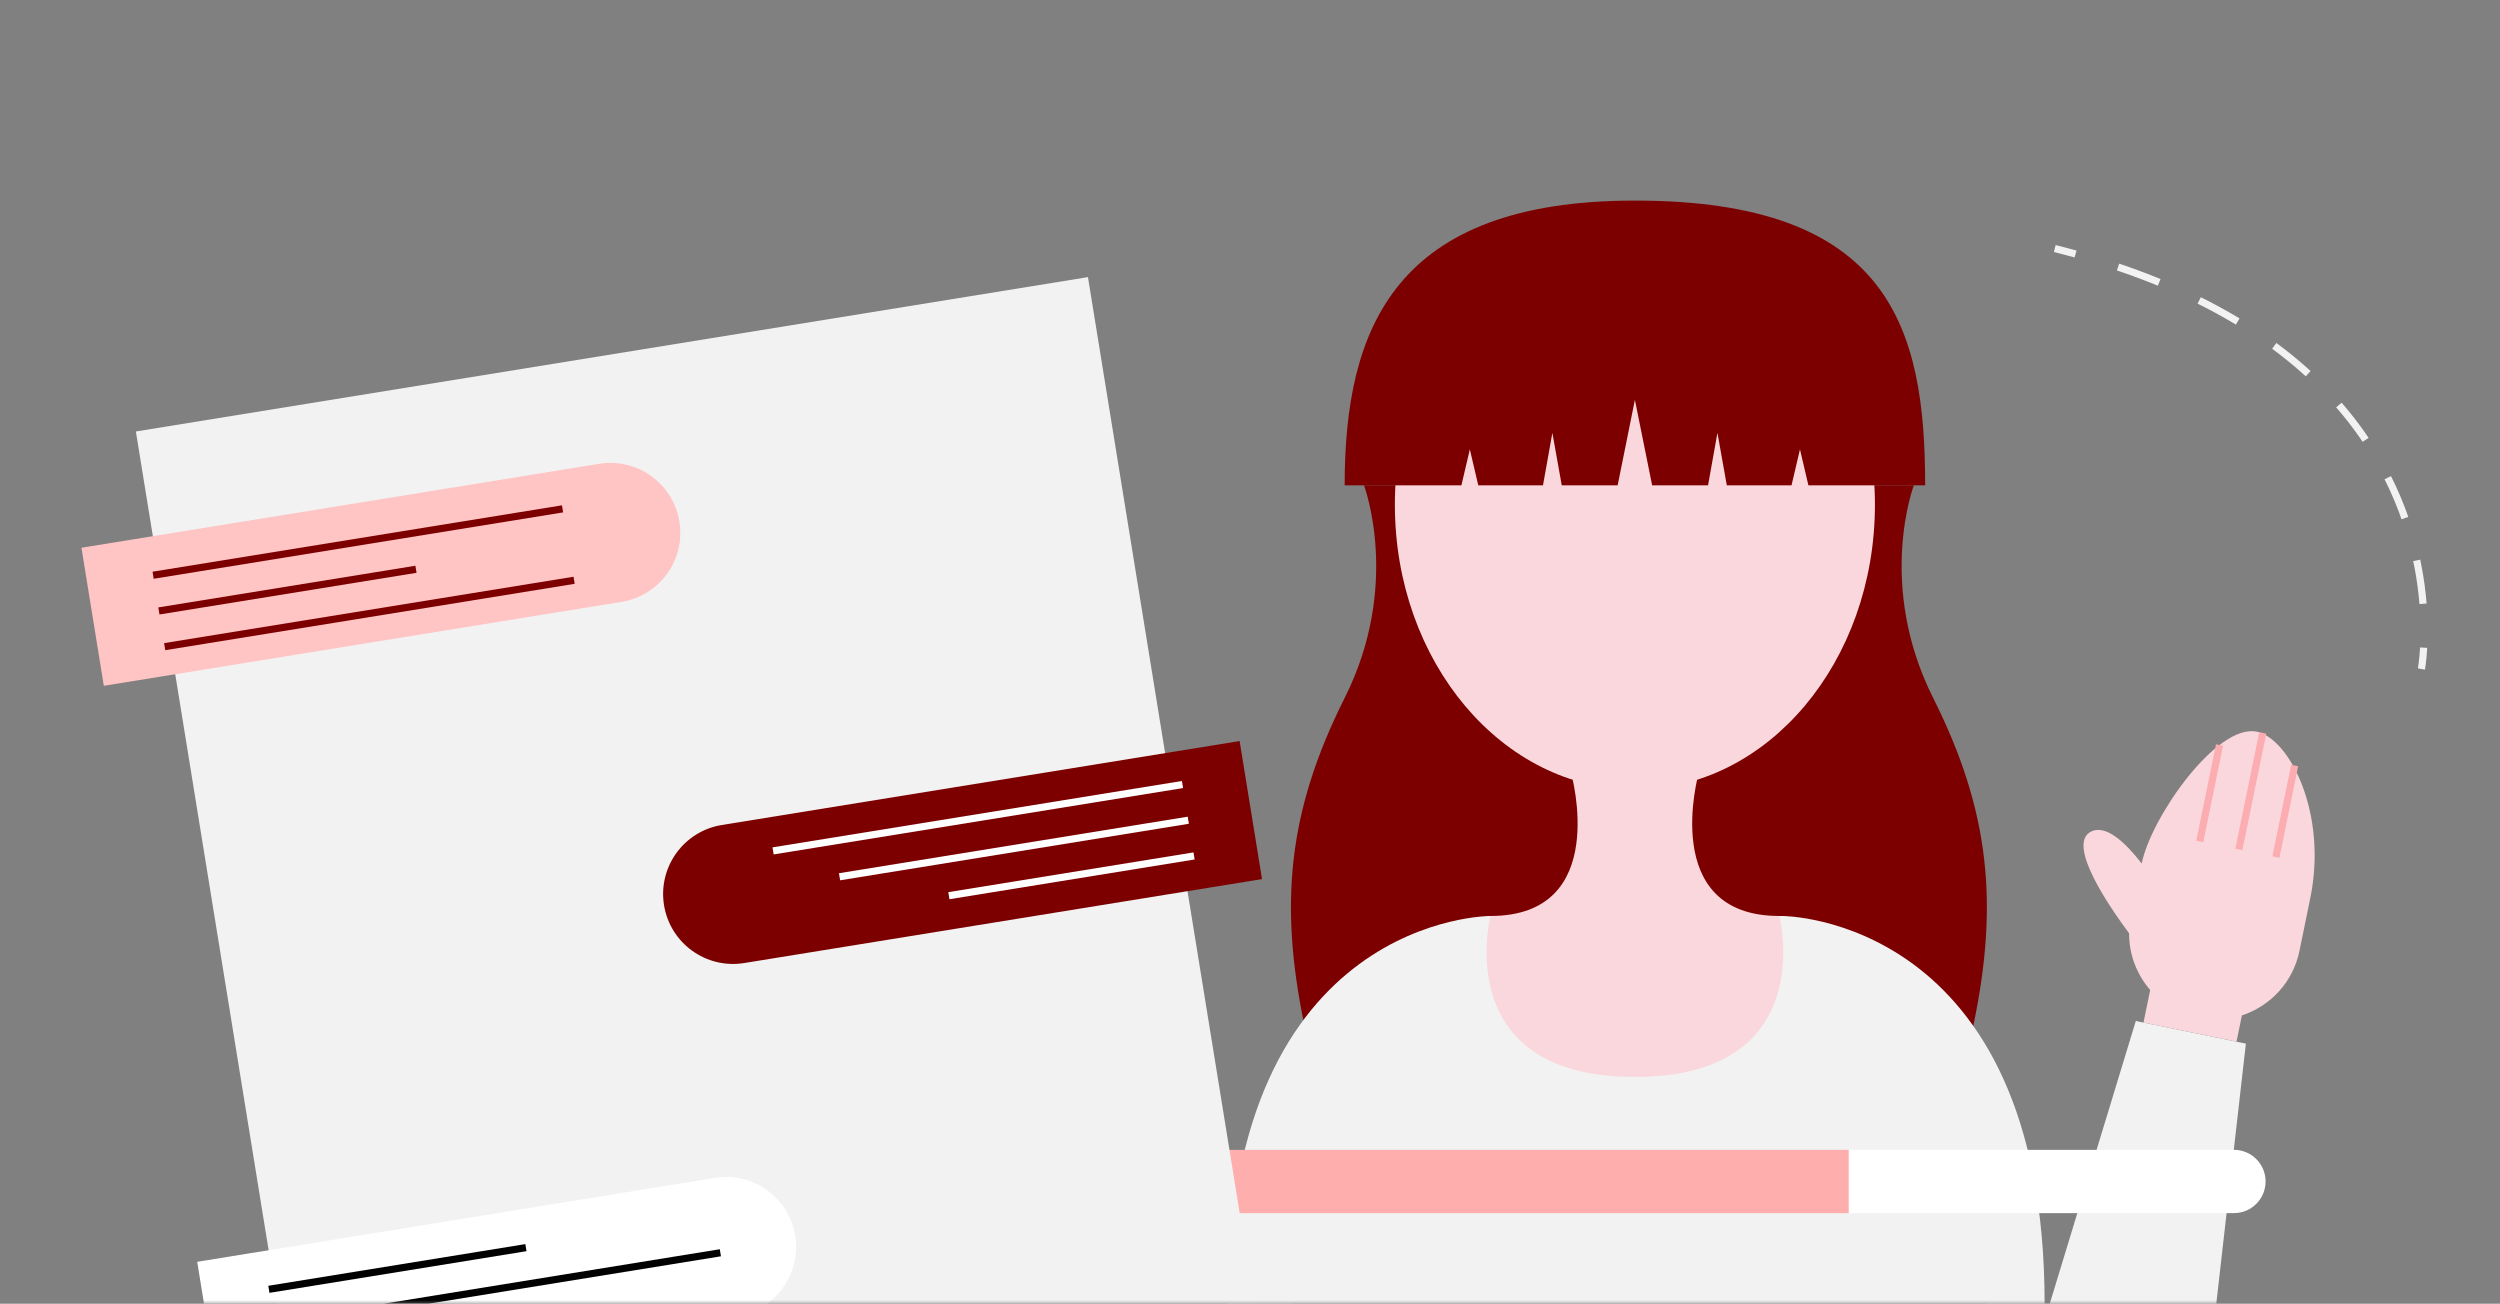 <?xml version="1.0" encoding="UTF-8"?> <svg xmlns="http://www.w3.org/2000/svg" width="349" height="182" viewBox="0 0 349 182" fill="none"><rect x="0" y="0" width="349" height="182" fill="#808080" stroke="none"/><mask id="mask0_1224_34241" style="mask-type:alpha" maskUnits="userSpaceOnUse" x="-74" y="-224" width="560" height="406"><rect x="-74" y="-224" width="560" height="406" fill="white"></rect></mask><g mask="url(#mask0_1224_34241)"><path d="M338.029 93.392C338.029 93.392 338.231 92.304 338.34 90.413" stroke="#F2F2F2" stroke-miterlimit="10"></path><path d="M338.257 84.289C337.206 71.282 329.91 47.699 292.696 36.317" stroke="#F2F2F2" stroke-miterlimit="10" stroke-dasharray="6.13 6.13"></path><path d="M289.747 35.458C288.798 35.195 287.832 34.94 286.846 34.693" stroke="#F2F2F2" stroke-miterlimit="10"></path><path d="M190.41 67.748C190.41 67.748 195.675 81.597 187.714 97.438C179.753 113.28 178.601 126.241 182.057 142.947C185.514 159.653 180.215 182.019 180.215 182.019H277.369C277.369 182.019 272.07 159.653 275.527 142.947C278.983 126.241 277.831 113.28 269.87 97.438C261.909 81.597 267.174 67.748 267.174 67.748" fill="#7D0000"></path><path d="M248.759 127.869H208.07C208.07 127.869 171.401 127.769 171.401 182.019H285.429C285.428 127.768 248.759 127.869 248.759 127.869Z" fill="#F2F2F2"></path><path d="M219.334 107.959C219.334 107.959 224.966 127.87 208.069 127.87C208.069 127.87 202.31 150.338 228.232 150.338C254.154 150.338 248.395 127.87 248.395 127.87C231.498 127.87 237.13 107.959 237.13 107.959H219.334Z" fill="#FAD7DC"></path><path d="M228.232 110.203C246.738 110.203 261.74 92.407 261.74 70.454C261.74 48.502 246.738 30.706 228.232 30.706C209.726 30.706 194.724 48.502 194.724 70.454C194.724 92.407 209.726 110.203 228.232 110.203Z" fill="#FAD7DC"></path><path d="M205.19 62.732L206.366 67.748H215.402L216.711 60.428L218.02 67.748H225.825L228.232 55.819L230.639 67.748H238.445L239.753 60.428L241.062 67.748H250.098L251.276 62.732L252.452 67.748H268.751C268.751 45.796 263.859 28 228.233 28C194.725 28 187.715 45.796 187.715 67.748H204.013L205.19 62.732Z" fill="#7D0000"></path><path d="M313.526 145.69L309.39 182.017H286.14L298.157 142.533L313.526 145.69Z" fill="#F2F2F2"></path><path d="M315.019 102.14C309.481 101.004 300.319 114.02 298.986 120.519L298.981 120.548C296.714 117.615 293.896 114.937 291.789 116.158C288.61 118.001 294.361 126.443 297.223 130.288C297.205 133.25 298.298 136.045 300.166 138.203L299.232 142.754L312.217 145.416L312.969 141.752C316.929 140.452 320.104 137.132 321.002 132.757L322.522 125.345C324.937 113.577 319.639 103.087 315.019 102.14Z" fill="#FAD7DC"></path><path d="M315.878 102.316L312.541 118.587" stroke="#FBADB1" stroke-miterlimit="10"></path><path d="M309.849 104.001L307.086 117.468" stroke="#FBADB1" stroke-miterlimit="10"></path><path d="M320.335 106.862L317.713 119.649" stroke="#FBADB1" stroke-miterlimit="10"></path><path d="M144.416 160.517C141.977 160.517 140 162.494 140 164.933C140 167.372 141.977 169.35 144.416 169.35H258.097C258.097 166.236 258.097 163.562 258.097 160.517H144.416Z" fill="#FFAEAE"></path><path d="M311.859 160.517H258.097C258.097 163.561 258.097 166.236 258.097 169.35H311.859C314.298 169.35 316.275 167.373 316.275 164.933C316.275 162.494 314.298 160.517 311.859 160.517Z" fill="white"></path><path d="M151.879 38.686L18.968 60.234L43.233 209.894L176.143 188.345L151.879 38.686Z" fill="#F2F2F2"></path><path d="M83.649 64.747L11.37 76.466L14.494 95.738L86.773 84.019C92.096 83.157 95.71 78.142 94.847 72.821C93.985 67.5 88.97 63.885 83.649 64.747Z" fill="#FFC4C4"></path><path d="M99.81 164.431L27.531 176.149L30.656 195.422L102.935 183.703C108.257 182.84 111.872 177.827 111.009 172.504C110.146 167.184 105.131 163.568 99.81 164.431Z" fill="white"></path><path d="M103.897 134.44L176.177 122.722L173.052 103.45L100.773 115.168C95.451 116.031 91.836 121.044 92.699 126.368C93.561 131.689 98.575 135.303 103.897 134.44Z" fill="#7D0000"></path><path d="M21.374 80.304L78.53 71.037" stroke="#7D0000" stroke-miterlimit="10"></path><path d="M22.183 85.288L58.068 79.47" stroke="#7D0000" stroke-miterlimit="10"></path><path d="M22.991 90.272L80.147 81.006" stroke="#7D0000" stroke-miterlimit="10"></path><path d="M37.536 179.988L73.421 174.17" stroke="#010101" stroke-miterlimit="10"></path><path d="M38.344 184.973L100.564 174.885" stroke="#010101" stroke-miterlimit="10"></path><path d="M166.693 119.488L132.464 125.037" stroke="white" stroke-miterlimit="10"></path><path d="M165.885 114.503L117.201 122.396" stroke="white" stroke-miterlimit="10"></path><path d="M165.077 109.519L107.921 118.785" stroke="white" stroke-miterlimit="10"></path></g></svg> 